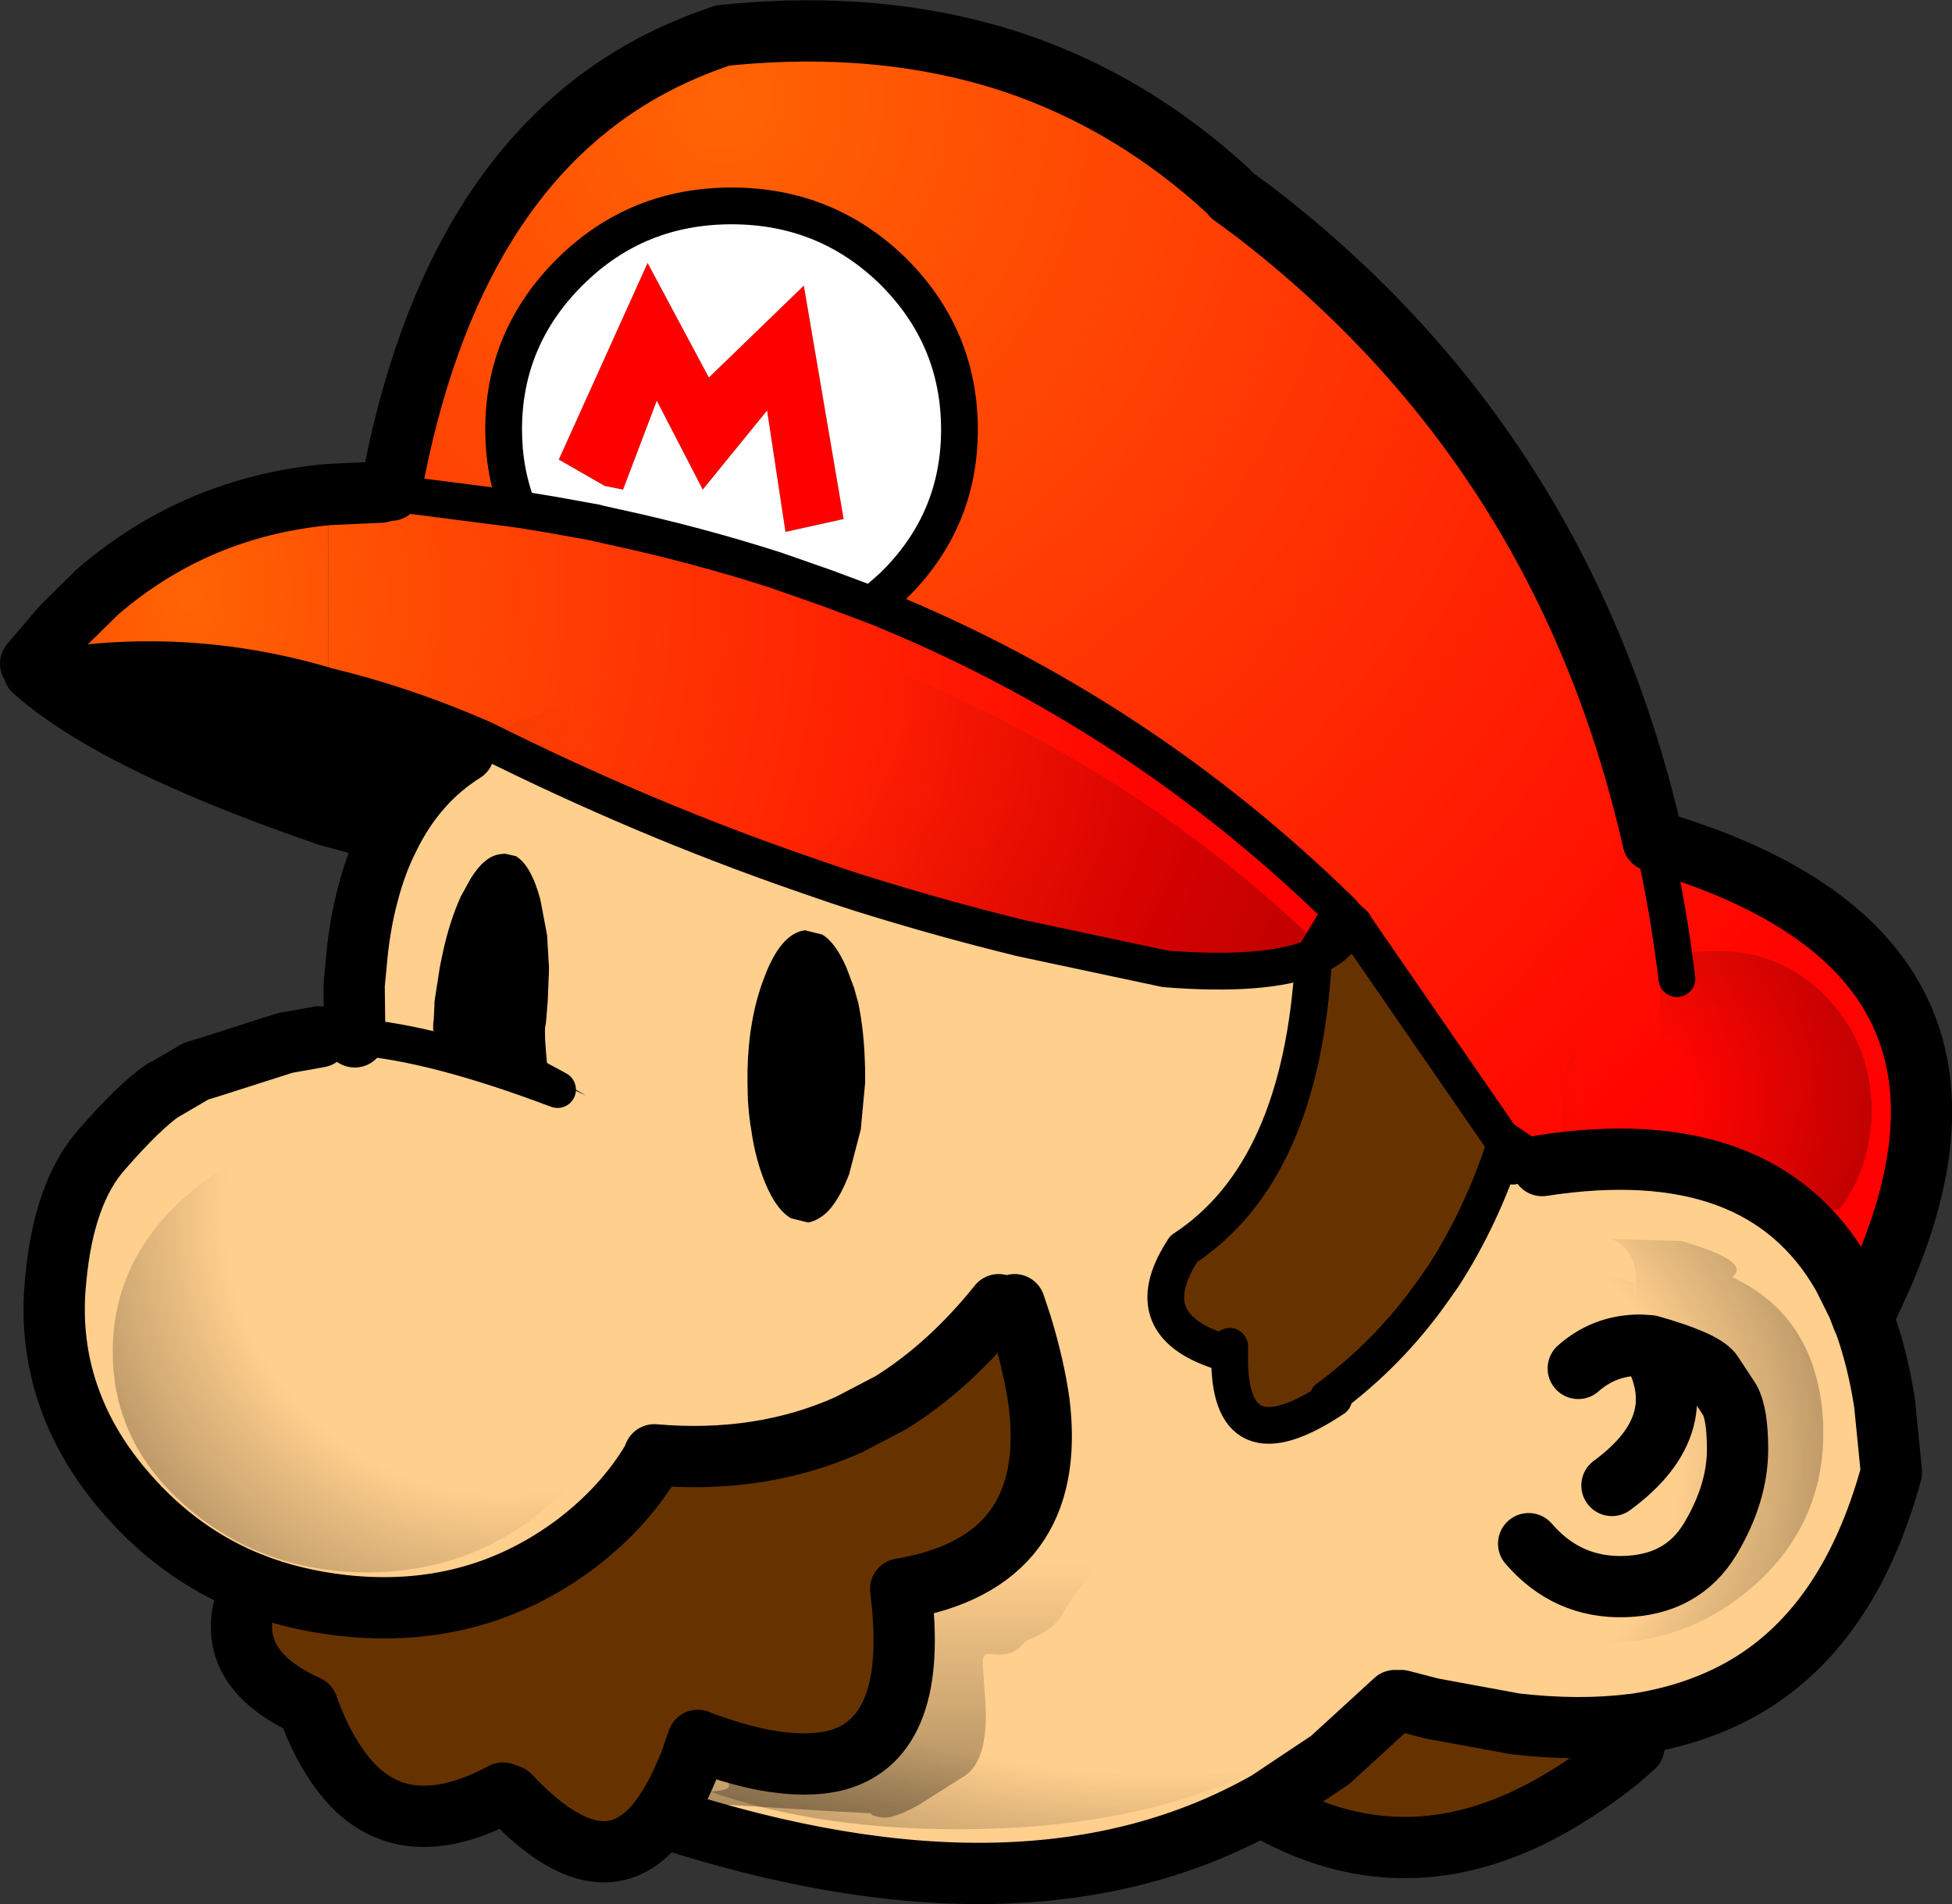 <?xml version="1.0" encoding="UTF-8" standalone="no"?>
<svg xmlns:xlink="http://www.w3.org/1999/xlink" height="155.35px" width="159.3px" xmlns="http://www.w3.org/2000/svg">
  <rect width="100%" height="100%" fill="#333333" stroke="none"/>
  <g transform="matrix(1.0, 0.0, 0.0, 1.0, 4.4, 87.9)">
    <path d="M53.45 -57.1 L61.2 -64.6 64.45 -45.55 59.7 -44.5 58.2 -54.4 52.95 -47.95 49.2 -55.2 46.45 -47.95 44.95 -48.25 41.2 -50.4 48.45 -66.45 53.45 -57.1" fill="#ff0000" fill-rule="evenodd" stroke="none"/>
    <path d="M27.35 -19.6 L26.25 -20.3 22.4 -21.35 22.4 -31.9 22.4 -21.35 Q9.0 -25.95 2.1 -30.4 L3.55 -33.9 Q13.05 -34.7 22.4 -31.9 28.2 -30.5 34.0 -28.05 L34.45 -27.2 33.45 -26.55 Q29.55 -24.1 27.35 -19.6 M33.6 -2.6 L33.25 -2.65 Q30.95 -3.75 30.95 -3.8 L30.95 -3.85 30.95 -4.3 31.0 -4.8 31.05 -5.85 31.05 -6.15 31.5 -9.05 31.7 -10.0 31.75 -10.25 Q32.3 -12.75 33.2 -14.75 L34.0 -16.2 Q35.1 -18.0 36.35 -18.2 L36.8 -18.25 37.7 -18.05 Q38.95 -17.3 39.7 -14.5 L40.25 -11.6 40.4 -9.05 40.4 -8.65 40.3 -6.15 40.25 -5.65 40.25 -5.55 40.15 -4.4 40.1 -4.15 Q40.0 -3.65 40.25 -1.05 L40.05 -1.1 39.3 -1.3 37.1 -1.85 35.15 -2.3 34.45 -2.45 33.8 -2.6 33.6 -2.6 M56.6 -0.6 Q56.7 -4.85 57.95 -8.1 59.3 -11.75 61.3 -12.0 L62.7 -11.65 Q63.8 -11.0 64.7 -8.9 L65.3 -7.3 65.65 -6.05 Q66.15 -3.65 66.2 -0.65 L66.2 0.45 66.2 0.5 65.85 4.25 64.9 7.9 Q64.1 10.0 63.1 11.0 62.35 11.7 61.55 11.85 L60.15 11.5 Q59.0 10.85 58.1 8.75 57.25 6.75 56.9 4.25 56.6 2.5 56.6 0.5 L56.6 -0.55 56.6 -0.6" fill="#000000" fill-rule="evenodd" stroke="none"/>
    <path d="M147.6 19.65 L147.8 20.1 Q148.85 23.05 149.4 26.6 L149.95 32.15 Q149.45 31.0 149.95 32.25 146.45 45.1 137.55 50.0 133.7 52.1 128.9 52.8 L128.8 52.8 Q124.45 53.35 119.25 52.75 L112.45 51.5 109.95 50.85 109.45 50.85 104.15 55.7 99.05 59.1 Q79.6 70.15 49.6 60.35 50.9 58.55 52.0 55.7 L52.55 54.1 52.9 54.25 Q55.65 55.25 57.95 55.7 61.5 56.35 63.95 55.7 70.65 53.8 69.1 41.75 82.0 39.6 80.4 26.55 80.0 23.65 78.95 20.2 L78.4 18.55 77.1 18.55 Q73.1 23.55 68.3 26.55 L64.85 28.35 Q57.7 31.55 49.0 30.8 L48.75 31.35 Q46.45 35.15 42.55 38.1 34.3 44.25 23.65 43.1 19.6 42.65 16.15 41.3 10.35 39.0 6.05 34.1 2.9 30.55 1.4 26.55 -0.4 21.8 0.15 16.5 0.8 9.4 3.9 5.9 6.95 2.4 8.9 1.05 L8.95 1.05 11.6 -0.5 12.75 -0.85 18.85 -2.8 21.65 -3.3 24.55 -3.3 24.5 -7.55 24.65 -9.05 Q24.9 -12.3 25.65 -15.05 26.3 -17.55 27.35 -19.6 29.55 -24.1 33.45 -26.55 L34.45 -27.2 35.05 -27.6 Q47.95 -21.15 60.95 -16.65 L63.85 -15.65 65.85 -15.0 Q72.4 -12.95 78.95 -11.35 L90.7 -8.85 Q98.9 -8.2 102.8 -9.8 101.85 7.7 92.2 14.0 L91.8 14.65 Q88.5 20.35 95.45 22.45 L95.95 22.5 Q95.75 32.0 104.45 26.2 L103.95 26.2 Q108.9 22.55 112.45 17.55 L113.4 16.2 Q116.5 11.4 118.45 5.45 L118.5 5.2 118.6 5.65 118.45 5.45 118.6 5.65 Q118.75 6.75 119.05 7.25 119.3 7.6 119.65 7.5 L121.45 7.2 Q139.3 4.45 146.0 16.2 L147.2 18.6 147.6 19.65 M39.3 -1.3 L40.05 -1.1 40.25 -1.05 Q40.0 -3.65 40.1 -4.15 L40.15 -4.4 40.25 -5.55 40.25 -5.65 40.3 -6.15 40.4 -8.65 40.4 -9.05 40.25 -11.6 39.7 -14.5 Q38.95 -17.3 37.7 -18.05 L36.8 -18.25 36.35 -18.2 Q35.1 -18.0 34.0 -16.2 L33.2 -14.75 Q32.3 -12.75 31.75 -10.25 L31.7 -10.0 31.5 -9.05 31.05 -6.15 31.05 -5.85 31.0 -4.8 30.95 -4.3 30.95 -3.85 30.95 -3.8 Q30.95 -3.75 33.25 -2.65 L33.6 -2.6 33.8 -2.6 34.35 -2.35 33.6 -2.6 34.35 -2.35 36.2 -1.65 41.1 1.0 Q39.0 -0.55 43.45 1.5 40.9 0.0 39.9 -0.7 39.25 -1.15 39.3 -1.3 M24.55 -3.3 Q30.9 -2.85 41.1 1.0 30.9 -2.85 24.55 -3.3 M56.6 -0.6 L56.6 -0.55 56.6 0.5 Q56.6 2.5 56.9 4.25 57.25 6.75 58.1 8.75 59.0 10.85 60.15 11.5 L61.55 11.85 Q62.35 11.7 63.1 11.0 64.1 10.0 64.9 7.9 L65.85 4.25 66.2 0.5 66.2 0.45 66.2 -0.65 Q66.15 -3.65 65.65 -6.05 L65.3 -7.3 64.7 -8.9 Q63.8 -11.0 62.7 -11.65 L61.3 -12.0 Q59.3 -11.75 57.95 -8.1 56.7 -4.85 56.6 -0.6 M120.35 38.05 Q123.5 41.7 128.2 41.55 132.9 41.4 135.15 37.7 137.4 33.95 137.4 30.35 137.4 27.45 136.75 26.3 L135.3 24.1 Q134.5 23.1 130.25 21.9 L129.45 21.85 Q126.55 21.85 124.4 23.75 126.55 21.85 129.45 21.85 L130.25 21.9 Q134.5 23.1 135.3 24.1 L136.75 26.3 Q137.4 27.45 137.4 30.35 137.4 33.95 135.15 37.7 132.9 41.4 128.2 41.55 123.5 41.7 120.35 38.05 M127.15 33.3 Q134.05 28.25 130.25 21.9 134.05 28.25 127.15 33.3" fill="#ffcf8d" fill-rule="evenodd" stroke="none"/>
    <path d="M128.9 52.8 L128.95 54.6 127.7 55.7 Q124.0 58.65 120.35 60.4 109.7 65.5 99.45 59.95 L99.05 59.1 104.15 55.7 109.45 50.85 109.95 50.85 112.45 51.5 119.25 52.75 Q124.45 53.35 128.8 52.8 L128.9 52.8 M106.1 -12.45 L118.45 5.45 Q116.5 11.4 113.4 16.2 L112.45 17.55 Q108.9 22.55 103.95 26.2 L104.45 26.2 Q95.75 32.0 95.95 22.5 L95.45 22.45 Q88.5 20.35 91.8 14.65 L92.2 14.0 Q101.85 7.7 102.8 -9.8 104.6 -10.55 105.4 -11.85 L106.1 -12.45 M95.95 21.95 L95.95 22.5 95.95 21.95" fill="#663300" fill-rule="evenodd" stroke="none"/>
    <path d="M53.45 -57.1 L48.45 -66.45 41.2 -50.4 44.95 -48.25 46.45 -47.95 49.2 -55.2 52.95 -47.95 58.2 -54.4 59.7 -44.5 64.45 -45.55 61.2 -64.6 53.45 -57.1 M37.9 -46.35 Q36.7 -49.4 36.7 -52.85 36.7 -60.4 42.2 -65.8 47.6 -71.1 55.3 -71.1 63.0 -71.1 68.45 -65.8 73.9 -60.4 73.9 -52.85 73.9 -45.35 68.45 -40.05 L66.75 -38.55 63.0 -39.95 58.85 -41.4 Q52.45 -43.45 45.75 -44.9 L44.4 -45.2 44.25 -45.25 40.65 -45.9 37.9 -46.35" fill="#ffffff" fill-rule="evenodd" stroke="none"/>
    <path d="M27.5 -47.9 Q32.3 -74.1 49.3 -82.8 51.55 -83.95 54.0 -84.8 L54.55 -85.0 55.0 -85.05 Q67.7 -86.3 78.3 -82.8 88.0 -79.55 95.9 -72.25 L96.15 -71.95 97.85 -70.7 Q123.25 -51.25 130.5 -19.3 160.8 -10.45 149.2 16.2 L147.95 18.95 147.2 18.6 146.0 16.2 Q139.3 4.45 121.45 7.2 L118.5 5.2 118.45 5.45 106.1 -12.45 106.1 -12.5 105.55 -13.0 105.05 -13.55 Q88.75 -29.5 67.75 -38.15 L68.45 -40.05 Q73.9 -45.35 73.9 -52.85 73.9 -60.4 68.45 -65.8 63.0 -71.1 55.3 -71.1 47.6 -71.1 42.2 -65.8 36.7 -60.4 36.7 -52.85 36.7 -49.4 37.9 -46.35 L28.95 -47.5 27.5 -47.9 M132.45 -8.05 Q131.75 -13.85 130.5 -19.3 131.75 -13.85 132.45 -8.05" fill="url(#gradient0)" fill-rule="evenodd" stroke="none"/>
    <path d="M28.95 -47.5 L27.95 -47.6 27.5 -47.85 27.5 -47.9 28.95 -47.5" fill="url(#gradient1)" fill-rule="evenodd" stroke="none"/>
    <path d="M67.75 -38.15 Q88.75 -29.5 105.05 -13.55 L102.8 -9.8 Q98.9 -8.2 90.7 -8.85 L78.95 -11.35 Q72.4 -12.95 65.85 -15.0 L63.85 -15.65 60.95 -16.65 Q47.95 -21.15 35.05 -27.6 L34.75 -27.7 34.7 -27.75 34.45 -27.85 34.0 -28.05 Q28.2 -30.5 22.4 -31.9 L22.4 -47.55 26.7 -47.75 27.7 -47.65 27.95 -47.6 28.95 -47.5 37.9 -46.35 40.65 -45.9 44.25 -45.25 44.4 -45.2 45.75 -44.9 Q52.45 -43.45 58.85 -41.4 L63.0 -39.95 66.75 -38.55 67.75 -38.15" fill="url(#gradient2)" fill-rule="evenodd" stroke="none"/>
    <path d="M27.7 -47.65 L26.7 -47.75 27.25 -47.7 27.5 -47.7 27.7 -47.65" fill="url(#gradient3)" fill-rule="evenodd" stroke="none"/>
    <path d="M27.5 -47.85 L27.95 -47.6 27.7 -47.65 27.5 -47.7 27.5 -47.85" fill="url(#gradient4)" fill-rule="evenodd" stroke="none"/>
    <path d="M-1.65 -33.2 L-1.95 -33.5 -1.95 -33.55 -1.9 -33.55 -1.65 -33.55 -0.9 -33.25 -0.95 -33.2 -1.65 -33.2 M22.4 -47.55 L22.4 -31.9 Q13.05 -34.7 3.55 -33.9 L0.7 -33.6 -0.85 -33.65 -0.9 -33.65 -0.95 -33.65 -1.35 -33.7 -1.6 -33.7 -1.9 -33.75 0.7 -36.8 3.55 -39.6 Q11.6 -46.55 22.4 -47.55 M-0.9 -33.25 L-1.95 -33.55 -0.9 -33.25" fill="url(#gradient5)" fill-rule="evenodd" stroke="none"/>
    <path d="M27.5 -47.9 Q32.3 -74.1 49.3 -82.8 51.55 -83.95 54.0 -84.8 L54.55 -85.0 55.0 -85.05 Q67.7 -86.3 78.3 -82.8 88.0 -79.55 95.9 -72.25 L96.15 -71.95 97.85 -70.7 Q123.25 -51.25 130.5 -19.3 160.8 -10.45 149.2 16.2 L147.95 18.95 147.6 19.65 147.8 20.1 Q148.85 23.05 149.4 26.6 L149.95 32.15 149.95 32.25 Q146.45 45.1 137.55 50.0 133.7 52.1 128.9 52.8 L128.8 52.8 Q124.45 53.35 119.25 52.75 L112.45 51.5 109.95 50.85 M128.95 54.6 L127.7 55.7 Q124.0 58.65 120.35 60.4 109.7 65.5 99.45 59.95 M99.05 59.1 Q79.6 70.15 49.6 60.35 M16.15 41.3 Q10.35 39.0 6.05 34.1 2.9 30.55 1.4 26.55 -0.4 21.8 0.15 16.5 0.8 9.4 3.9 5.9 6.95 2.4 8.9 1.05 L8.95 1.05 11.6 -0.5 12.75 -0.85 18.85 -2.8 21.65 -3.3 M24.55 -3.3 L24.5 -7.55 24.65 -9.05 Q24.9 -12.3 25.65 -15.05 26.3 -17.55 27.35 -19.6 29.55 -24.1 33.45 -26.55 M26.25 -20.3 L22.4 -21.35 Q9.0 -25.95 2.1 -30.4 0.15 -31.65 -1.25 -32.85 L-1.65 -33.2 M121.45 7.2 Q139.3 4.45 146.0 16.2 L147.2 18.6 147.6 19.65 M26.7 -47.75 L22.4 -47.55 Q11.6 -46.55 3.55 -39.6 L0.7 -36.8 -1.9 -33.75 M124.4 23.75 Q126.55 21.85 129.45 21.85 L130.25 21.9 Q134.5 23.1 135.3 24.1 L136.75 26.3 Q137.4 27.45 137.4 30.35 137.4 33.95 135.15 37.7 132.9 41.4 128.2 41.55 123.5 41.7 120.35 38.05 M130.25 21.9 Q134.05 28.25 127.15 33.3 M109.45 50.85 L104.15 55.7 99.05 59.1" fill="none" stroke="#000000" stroke-linecap="round" stroke-linejoin="round" stroke-width="5.0"/>
    <path d="M21.65 -3.3 L24.55 -3.3 Q30.9 -2.85 41.1 1.0 L36.2 -1.65 34.35 -2.35 33.8 -2.6 M-1.9 -33.55 L-1.65 -33.55 -0.9 -33.25 -0.75 -33.2 -0.95 -33.2 -1.65 -33.2 M37.9 -46.35 Q36.7 -49.4 36.7 -52.85 36.7 -60.4 42.2 -65.8 47.6 -71.1 55.3 -71.1 63.0 -71.1 68.45 -65.8 73.9 -60.4 73.9 -52.85 73.9 -45.35 68.45 -40.05 L66.75 -38.55 67.75 -38.15 Q88.75 -29.5 105.05 -13.55 L105.55 -13.0 106.1 -12.5 106.1 -12.45 118.45 5.45 118.5 5.2 121.45 7.2 M27.95 -47.6 L28.95 -47.5 37.9 -46.35 40.65 -45.9 44.25 -45.25 44.4 -45.2 45.75 -44.9 Q52.45 -43.45 58.85 -41.4 L63.0 -39.95 66.75 -38.55 M27.95 -47.6 L27.7 -47.65 26.7 -47.75 M22.4 -31.9 Q28.2 -30.5 34.0 -28.05 L34.45 -27.85 34.7 -27.75 34.75 -27.7 35.05 -27.6 Q47.95 -21.15 60.95 -16.65 L63.85 -15.65 65.85 -15.0 Q72.4 -12.95 78.95 -11.35 L90.7 -8.85 Q98.9 -8.2 102.8 -9.8 L105.05 -13.55 M-0.85 -33.65 L0.7 -33.6 3.55 -33.9 Q13.05 -34.7 22.4 -31.9 M33.6 -2.6 L34.35 -2.35 M102.8 -9.8 Q104.6 -10.55 105.4 -11.85 M130.5 -19.3 Q131.75 -13.85 132.45 -8.05 M149.95 32.15 Q149.45 31.0 149.95 32.25 M118.5 5.2 L119.05 6.3 119.05 7.25 M118.45 5.45 L118.6 5.65 119.05 6.3 M103.95 26.2 Q108.9 22.55 112.45 17.55 L113.4 16.2 Q116.5 11.4 118.45 5.45 M102.8 -9.8 Q101.85 7.7 92.2 14.0 L91.8 14.65 Q88.5 20.35 95.45 22.45 M95.95 22.5 L95.95 21.95 M104.45 26.2 Q95.75 32.0 95.95 22.5 M-0.9 -33.25 L-0.95 -33.2 M-1.95 -33.55 L-0.9 -33.25" fill="none" stroke="#000000" stroke-linecap="round" stroke-linejoin="round" stroke-width="3.0"/>
    <path d="M21.65 4.6 L25.55 4.3 31.2 4.95 Q32.3 5.2 33.4 5.6 37.05 6.9 40.1 9.55 46.2 14.85 46.2 22.4 46.2 29.9 40.1 35.15 34.0 40.35 25.55 40.4 17.05 40.35 10.95 35.15 4.8 29.9 4.8 22.4 4.8 14.85 10.95 9.55 14.9 6.15 19.85 4.95 L21.65 4.6" fill="url(#gradient6)" fill-rule="evenodd" stroke="none"/>
    <path d="M104.0 51.55 Q102.05 54.95 95.7 57.6 86.55 61.35 73.8 61.35 61.0 61.35 51.8 57.6 L50.6 57.05 59.45 57.05 59.45 51.55 104.0 51.55 M53.15 38.6 L53.15 39.1 51.8 39.1 53.15 38.6" fill="url(#gradient7)" fill-rule="evenodd" stroke="none"/>
    <path d="M101.0 -10.3 L101.15 -10.0 101.1 -9.95 101.0 -10.3" fill="url(#gradient8)" fill-rule="evenodd" stroke="none"/>
    <path d="M101.1 -9.95 L101.0 -10.3 101.1 -9.95" fill="url(#gradient9)" fill-rule="evenodd" stroke="none"/>
    <path d="M135.7 -10.3 Q140.95 -10.35 144.65 -6.55 148.3 -2.75 148.35 2.7 148.3 7.35 145.7 10.8 L144.25 10.8 142.85 10.3 131.95 7.95 131.95 5.45 123.3 5.45 123.05 2.8 Q123.05 -0.4 124.25 -3.0 L124.25 3.8 131.1 3.8 131.1 -9.5 Q133.2 -10.35 135.7 -10.3" fill="url(#gradient10)" fill-rule="evenodd" stroke="none"/>
    <path d="M128.95 18.05 Q129.65 14.3 127.15 13.2 L132.8 13.35 Q138.65 15.05 136.95 16.3 143.7 19.45 144.35 27.6 144.9 35.75 139.1 41.15 133.25 46.55 124.95 46.2 116.65 45.8 110.8 40.75 105.0 35.7 105.05 28.5 105.0 21.25 110.8 16.2 113.25 14.1 116.15 12.85 L116.15 13.05 122.05 13.05 122.3 13.3 Q125.25 15.85 128.95 16.75 L128.95 18.05" fill="url(#gradient11)" fill-rule="evenodd" stroke="none"/>
    <path d="M36.0 -28.35 L59.05 -36.7 Q84.85 -28.25 102.3 -11.7 L102.4 -11.35 Q92.2 -1.55 35.95 -28.1 L36.0 -28.35" fill="url(#gradient12)" fill-rule="evenodd" stroke="none"/>
    <path d="M84.75 40.35 L84.55 40.75 Q83.4 41.85 82.4 43.65 81.55 45.15 79.5 45.9 L79.05 46.25 Q78.3 47.3 76.45 47.05 75.75 46.95 75.8 47.85 L76.05 51.6 Q76.15 55.7 74.4 56.95 L70.6 59.35 Q68.55 60.5 67.6 60.4 66.65 60.25 66.7 60.05 L63.8 59.9 50.0 59.05 50.85 58.25 Q55.1 58.45 55.1 57.8 L54.95 57.1 54.4 56.05 54.1 55.65 Q53.4 55.3 53.3 54.55 L64.6 54.55 64.6 52.9 67.15 52.9 67.15 45.4 68.85 45.4 68.85 39.1 75.7 39.1 75.7 37.9 79.1 37.9 79.1 23.3 86.7 23.3 86.5 33.7 86.4 34.6 86.15 35.8 85.9 36.6 85.25 38.2 Q84.75 39.15 84.75 40.35" fill="url(#gradient13)" fill-rule="evenodd" stroke="none"/>
    <path d="M78.4 18.55 L78.95 20.2 Q80.0 23.65 80.4 26.55 82.0 39.6 69.1 41.75 70.65 53.8 63.95 55.7 61.5 56.35 57.95 55.7 55.65 55.25 52.9 54.25 L52.55 54.1 52.0 55.7 Q50.9 58.55 49.6 60.35 44.9 66.8 37.2 58.6 L36.65 58.4 Q27.55 63.25 22.8 55.7 21.6 53.85 20.7 51.3 13.85 48.2 15.7 42.55 L16.15 41.3 Q19.6 42.65 23.65 43.1 34.3 44.25 42.55 38.1 46.45 35.15 48.75 31.35 L49.0 30.8 Q57.7 31.55 64.85 28.35 L68.3 26.55 Q73.1 23.55 77.1 18.55 L78.4 18.55" fill="#663300" fill-rule="evenodd" stroke="none"/>
    <path d="M52.9 54.25 Q55.65 55.25 57.95 55.7 61.5 56.35 63.95 55.7 70.65 53.8 69.1 41.75 82.0 39.6 80.4 26.55 80.0 23.65 78.95 20.2 L78.4 18.55 M77.1 18.55 Q73.1 23.55 68.3 26.55 L64.85 28.35 Q57.7 31.55 49.0 30.8 M15.7 42.55 Q13.85 48.2 20.7 51.3 21.6 53.85 22.8 55.7 27.55 63.25 36.65 58.4 L37.2 58.6 Q44.9 66.8 49.6 60.35 50.9 58.55 52.0 55.7 L52.55 54.1" fill="none" stroke="#000000" stroke-linecap="round" stroke-linejoin="round" stroke-width="5.0"/>
    <path d="M48.75 31.35 Q46.45 35.15 42.55 38.1 34.3 44.25 23.65 43.1 19.6 42.65 16.15 41.3" fill="none" stroke="#000000" stroke-linecap="round" stroke-linejoin="round" stroke-width="5.0"/>
  </g>
  <defs>
    <radialGradient cx="0" cy="0" gradientTransform="matrix(0.16, 0.0, 0.0, 0.172, 54.65, -79.95)" gradientUnits="userSpaceOnUse" id="gradient0" r="819.2" spreadMethod="pad">
      <stop offset="0.0" stop-color="#ff6404"/>
      <stop offset="0.827" stop-color="#ff0401"/>
      <stop offset="1.0" stop-color="#ff0000"/>
    </radialGradient>
    <radialGradient cx="0" cy="0" gradientTransform="matrix(0.145, 0.0, 0.0, 0.156, 72.15, -79.5)" gradientUnits="userSpaceOnUse" id="gradient1" r="819.2" spreadMethod="pad">
      <stop offset="0.204" stop-color="#ff6404"/>
      <stop offset="1.0" stop-color="#ff0000"/>
    </radialGradient>
    <radialGradient cx="0" cy="0" gradientTransform="matrix(0.121, 0.0, 0.0, 0.13, 8.95, -39.4)" gradientUnits="userSpaceOnUse" id="gradient2" r="819.2" spreadMethod="pad">
      <stop offset="0.0" stop-color="#ff6404"/>
      <stop offset="0.827" stop-color="#ff0401"/>
      <stop offset="1.0" stop-color="#ff0000"/>
    </radialGradient>
    <radialGradient cx="0" cy="0" gradientTransform="matrix(0.123, 0.0, 0.0, 0.132, 7.25, -38.5)" gradientUnits="userSpaceOnUse" id="gradient3" r="819.2" spreadMethod="pad">
      <stop offset="0.0" stop-color="#ff6404"/>
      <stop offset="1.0" stop-color="#ff0000"/>
    </radialGradient>
    <radialGradient cx="0" cy="0" gradientTransform="matrix(0.145, 0.0, 0.0, 0.156, 72.15, -79.5)" gradientUnits="userSpaceOnUse" id="gradient4" r="819.2" spreadMethod="pad">
      <stop offset="0.0" stop-color="#ff6404"/>
      <stop offset="1.0" stop-color="#ff0000"/>
    </radialGradient>
    <radialGradient cx="0" cy="0" gradientTransform="matrix(0.101, 0.0, 0.0, 0.13, 11.1, -39.4)" gradientUnits="userSpaceOnUse" id="gradient5" r="819.2" spreadMethod="pad">
      <stop offset="0.0" stop-color="#ff6404"/>
      <stop offset="0.827" stop-color="#ff0401"/>
      <stop offset="1.0" stop-color="#ff0000"/>
    </radialGradient>
    <radialGradient cx="0" cy="0" gradientTransform="matrix(0.044, 0.0, 0.0, 0.044, 36.7, 11.2)" gradientUnits="userSpaceOnUse" id="gradient6" r="819.2" spreadMethod="pad">
      <stop offset="0.631" stop-color="#000000" stop-opacity="0.0"/>
      <stop offset="1.0" stop-color="#000000" stop-opacity="0.263"/>
    </radialGradient>
    <radialGradient cx="0" cy="0" gradientTransform="matrix(0.066, 0.0, 0.0, 0.032, 90.6, 40.3)" gradientUnits="userSpaceOnUse" id="gradient7" r="819.2" spreadMethod="pad">
      <stop offset="0.631" stop-color="#000000" stop-opacity="0.0"/>
      <stop offset="1.0" stop-color="#000000" stop-opacity="0.263"/>
    </radialGradient>
    <radialGradient cx="0" cy="0" gradientTransform="matrix(0.066, 0.0, 0.0, 0.066, 88.0, -17.05)" gradientUnits="userSpaceOnUse" id="gradient8" r="819.2" spreadMethod="pad">
      <stop offset="0.631" stop-color="#000000" stop-opacity="0.0"/>
      <stop offset="1.0" stop-color="#000000" stop-opacity="0.263"/>
    </radialGradient>
    <radialGradient cx="0" cy="0" gradientTransform="matrix(0.066, 0.0, 0.0, 0.066, 87.55, -15.4)" gradientUnits="userSpaceOnUse" id="gradient9" r="819.2" spreadMethod="pad">
      <stop offset="0.631" stop-color="#000000" stop-opacity="0.0"/>
      <stop offset="1.0" stop-color="#000000" stop-opacity="0.263"/>
    </radialGradient>
    <radialGradient cx="0" cy="0" gradientTransform="matrix(0.024, 0.0, 0.0, 0.026, 129.0, 1.75)" gradientUnits="userSpaceOnUse" id="gradient10" r="819.2" spreadMethod="pad">
      <stop offset="0.235" stop-color="#000000" stop-opacity="0.0"/>
      <stop offset="1.0" stop-color="#000000" stop-opacity="0.251"/>
    </radialGradient>
    <radialGradient cx="0" cy="0" gradientTransform="matrix(0.042, 0.0, 0.0, 0.042, 110.9, 31.35)" gradientUnits="userSpaceOnUse" id="gradient11" r="819.2" spreadMethod="pad">
      <stop offset="0.631" stop-color="#000000" stop-opacity="0.0"/>
      <stop offset="1.0" stop-color="#000000" stop-opacity="0.263"/>
    </radialGradient>
    <radialGradient cx="0" cy="0" gradientTransform="matrix(0.063, 0.0, 0.0, 0.063, 55.1, -30.95)" gradientUnits="userSpaceOnUse" id="gradient12" r="819.2" spreadMethod="pad">
      <stop offset="0.235" stop-color="#000000" stop-opacity="0.0"/>
      <stop offset="1.0" stop-color="#000000" stop-opacity="0.251"/>
    </radialGradient>
    <linearGradient gradientTransform="matrix(0.0, 0.016, -0.02, 0.0, 70.0, 46.6)" gradientUnits="userSpaceOnUse" id="gradient13" spreadMethod="pad" x1="-819.2" x2="819.2">
      <stop offset="0.235" stop-color="#000000" stop-opacity="0.0"/>
      <stop offset="1.0" stop-color="#000000" stop-opacity="0.322"/>
    </linearGradient>
  </defs>
</svg>
